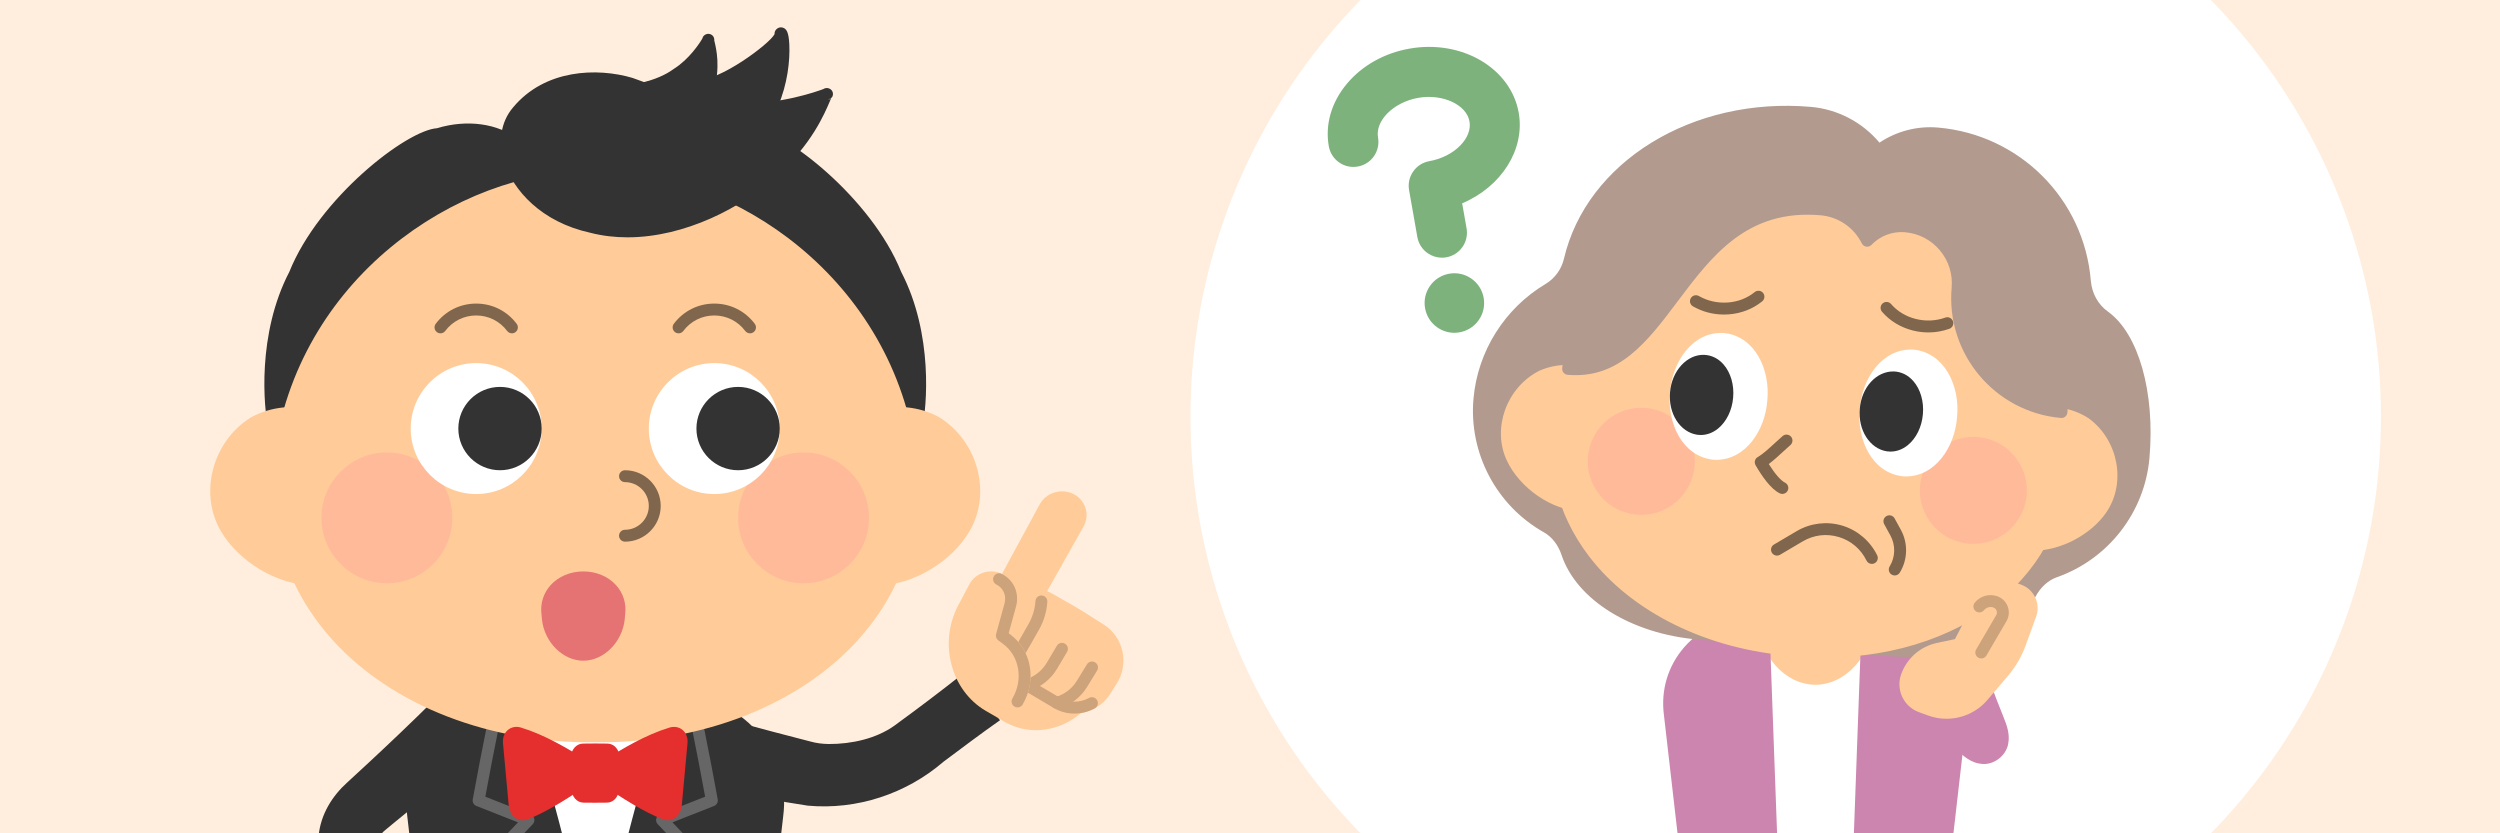 <?xml version="1.0" encoding="UTF-8"?><svg id="Outline" xmlns="http://www.w3.org/2000/svg" width="420" height="140" viewBox="0 0 420 140"><defs><style>.cls-1{fill:#7db27d;}.cls-2{fill:#cc85af;}.cls-3{fill:#b29a8e;}.cls-4{fill:#fb9;}.cls-5{fill:#e57373;}.cls-6{fill:#fff;}.cls-7{fill:#666;}.cls-8{fill:#cca37a;}.cls-9{fill:#e52e2e;}.cls-10{fill:#fed;}.cls-11{fill:#333;}.cls-12{fill:#fc9;}.cls-13{fill:#7f664c;}</style></defs><rect class="cls-10" width="420" height="140"/><circle class="cls-6" cx="300" cy="70" r="100"/><path class="cls-2" d="M326.348,109.001c2.63,3.915,5.854,8.515,8.548,11.865-.203-.117-.437-.213-.697-.284-2.229-.682-4.773,1.294-4.579,3.577.008.106.023.143.019.122-.035-.229-.182-.604-.292-.904-.793-1.975-1.58-3.954-2.462-5.894l7.428-2.971c.699,2.013,1.494,3.988,2.282,5.965.541,1.344,1.083,2.804.799,4.382-.293,2.029-2.377,3.711-4.492,3.472-1.684-.112-3.151-1.342-4.184-2.414-3.372-3.646-6.41-7.389-9.867-10.921 0-0,7.496-5.997,7.496-5.997h0Z"/><path class="cls-6" d="M312.372,142.223c-4.912.22-9.832.22-14.744,0-.466-12.731-.932-25.462-1.398-38.192,5.847.005,11.693.005,17.539,0-.466,12.731-.932,25.462-1.398,38.192Z"/><path class="cls-6" d="M305,143.387c-2.479,0-4.956-.055-7.417-.165-.521-.023-.936-.442-.954-.963l-1.397-38.192c-.01-.271.091-.535.279-.73s.448-.306.72-.306h.001c5.846.006,11.691.006,17.537,0h.001c.271,0,.531.11.72.306s.289.459.279.73l-1.397,38.192c-.019.521-.434.939-.954.963-2.461.11-4.938.165-7.417.165ZM312.372,142.223h.01-.01ZM298.594,141.263c4.256.166,8.557.166,12.812,0l1.326-36.231c-5.154.004-10.311.004-15.465,0l1.326,36.231Z"/><path class="cls-12" d="M313.77,104.03c-.242,5.493-4.165,10.004-8.77,10.009-4.603-.005-8.531-4.516-8.77-10.009"/><path class="cls-12" d="M305.001,115.039c-5.125-.006-9.507-4.925-9.77-10.965-.024-.552.403-1.019.955-1.043.595-.021,1.02.404,1.043.955.218,4.987,3.703,9.049,7.771,9.053,4.064-.004,7.551-4.065,7.77-9.053.023-.552.492-.975,1.043-.955.552.024.979.491.955,1.043-.266,6.041-4.647,10.959-9.768,10.965Z"/><path class="cls-2" d="M297.75,145.544c-4.831-.239-9.652-.717-14.446-1.434-.922-8.021-1.845-16.043-2.767-24.064-1.149-8.77,5.879-15.956,15.694-16.015q0,0,0,0c.506,13.838,1.013,27.676,1.519,41.513Z"/><path class="cls-2" d="M297.75,146.544c-.017,0-.033,0-.05-.001-4.847-.24-9.74-.727-14.544-1.444-.447-.067-.794-.426-.846-.875l-2.767-24.064c-.553-4.212.663-8.284,3.424-11.449,3.12-3.578,7.952-5.648,13.257-5.68h.006c.538,0,.979.426.999.964l1.52,41.514c.011.279-.097.551-.297.748-.188.185-.439.288-.702.288ZM284.209,143.231c4.136.596,8.332,1.018,12.502,1.256l-1.443-39.426c-4.344.254-8.237,2.033-10.793,4.963-2.378,2.727-3.425,6.239-2.946,9.891l2.681,23.316Z"/><path class="cls-2" d="M326.696,144.109c-4.794.717-9.616,1.195-14.446,1.434.506-13.838,1.013-27.676,1.519-41.513q-0,0,0,0c9.815.059,16.843,7.245,15.694,16.015-.922,8.021-1.845,16.043-2.767,24.064Z"/><path class="cls-2" d="M312.25,146.544c-.263,0-.515-.104-.702-.288-.2-.197-.308-.469-.297-.748l1.52-41.514c.02-.538.461-.964.999-.964h.006c5.305.031,10.137,2.102,13.257,5.68,2.761,3.165,3.977,7.236,3.422,11.465l-2.765,24.049c-.052.449-.398.808-.846.875-4.804.718-9.697,1.204-14.544,1.444-.017.001-.033.001-.05.001ZM314.732,105.062l-1.443,39.426c4.17-.238,8.366-.66,12.502-1.256l2.679-23.301c.48-3.667-.566-7.18-2.944-9.906-2.555-2.93-6.448-4.709-10.793-4.963ZM326.696,144.109h.01-.01Z"/><path class="cls-3" d="M360.114,76.851c.949-10.852-1.864-20.331-6.561-23.685-1.929-1.378-3.094-3.557-3.289-5.92-1.074-12.958-11.347-23.645-24.738-24.817-3.716-.325-7.216.805-9.967,2.9-2.633-3.523-6.685-5.963-11.412-6.376-19.576-1.713-36.781,9.131-40.428,24.738-.475,2.033-1.757,3.804-3.55,4.873-6.396,3.815-10.931,10.54-11.629,18.525-.791,9.045,3.911,17.299,11.341,21.479,1.666.937,2.806,2.548,3.411,4.361,2.302,6.895,11.065,12.556,21.959,13.509l18.33,1.604,8.767.767c2.184.191,4.782.418,4.782.418,10.893.953,20.506-3.1,23.971-9.491.911-1.68,2.313-3.069,4.116-3.702,8.043-2.826,14.107-10.139,14.898-19.184Z"/><path class="cls-3" d="M320.331,110.369c-1.082,0-2.18-.047-3.289-.145l-31.878-2.789c-11.143-.975-20.313-6.677-22.82-14.189-.569-1.702-1.618-3.054-2.953-3.806-7.995-4.497-12.646-13.305-11.847-22.438.698-7.976,5.227-15.189,12.113-19.297,1.549-.924,2.675-2.47,3.089-4.242,3.802-16.277,21.625-27.241,41.488-25.507,4.479.393,8.624,2.566,11.518,6.008,2.909-1.941,6.381-2.836,9.86-2.531,13.726,1.201,24.512,12.022,25.647,25.73.177,2.119,1.225,4.01,2.875,5.188,5.138,3.67,7.941,13.55,6.976,24.587-.799,9.133-6.907,16.999-15.563,20.04-1.445.509-2.713,1.657-3.568,3.235-3.397,6.27-11.862,10.155-21.647,10.155ZM300.104,19.776c-17.229,0-32.085,9.906-35.411,24.143-.536,2.298-1.999,4.304-4.011,5.504-6.337,3.78-10.504,10.417-11.146,17.754-.73,8.353,3.522,16.407,10.835,20.521,1.769.995,3.144,2.74,3.869,4.915,2.224,6.662,10.899,11.938,21.098,12.83l31.878,2.789c10.199.892,19.658-2.798,23.005-8.972,1.092-2.016,2.748-3.496,4.663-4.169,7.917-2.782,13.504-9.976,14.234-18.327h0c.892-10.194-1.636-19.564-6.146-22.785-2.13-1.52-3.48-3.943-3.705-6.649-1.057-12.735-11.078-22.788-23.829-23.904-3.313-.289-6.607.669-9.273,2.7-.213.16-.482.233-.745.194-.264-.037-.503-.178-.662-.392-2.562-3.429-6.462-5.608-10.697-5.979-1.329-.116-2.65-.173-3.956-.173Z"/><path class="cls-12" d="M346.566,75.666c.361,22.814-21.465,35.932-45.495,33.522-24.085-1.8-43.299-18.508-38.983-40.913,4.858-22.279,26.727-35.891,45.537-34.001,18.856,1.405,38.024,18.608,38.941,41.391Z"/><path class="cls-12" d="M306.599,110.466c-1.859,0-3.739-.093-5.627-.282-14.085-1.053-26.799-7.293-33.986-16.689-5.63-7.361-7.662-16.147-5.879-25.408,5.206-23.878,28.249-36.65,46.618-34.807,18.382,1.37,38.858,17.951,39.841,42.347.001.008.001.016.001.024.149,9.43-3.378,17.729-10.201,24.001-7.542,6.933-18.754,10.814-30.767,10.814ZM304.156,35.104c-16.873,0-36.439,12.053-41.091,33.384-1.668,8.661.235,16.896,5.509,23.791,6.846,8.95,19.022,14.898,32.571,15.912,13.552,1.356,26.57-2.386,34.866-10.013,6.389-5.872,9.692-13.646,9.555-22.485-.945-23.288-20.467-39.114-38.016-40.422-1.114-.111-2.249-.167-3.395-.167Z"/><path class="cls-12" d="M272.92,68.186c2.295,4.919,1.39,13.448-3.975,16.084-5.468,2.416-12.582-2.374-14.876-7.293-2.344-4.944-.109-11.243,5.03-13.821,5.278-2.28,11.54.057,13.821,5.03Z"/><path class="cls-12" d="M265.869,85.884c-5.096.001-10.593-3.953-12.706-8.484-2.57-5.422-.058-12.356,5.488-15.137,5.746-2.486,12.673.047,15.177,5.505,2.614,5.609,1.217,14.619-4.441,17.399-1.115.493-2.306.717-3.518.717ZM263.333,63.287c-1.292,0-2.599.252-3.837.787-4.547,2.281-6.642,8.005-4.523,12.474,1.993,4.277,8.567,9.016,13.568,6.807,4.87-2.394,5.466-10.474,3.473-14.745l-.003-.006c-1.521-3.317-5.04-5.316-8.678-5.316Z"/><path class="cls-12" d="M352.953,85.628c-3.113,4.447-10.951,7.928-15.916,4.599-4.826-3.528-4.235-12.083-1.122-16.53,3.111-4.5,9.682-5.716,14.484-2.554,4.613,3.43,5.719,10.022,2.554,14.484Z"/><path class="cls-12" d="M341.634,92.518c-1.859,0-3.643-.446-5.154-1.459-5.123-3.745-4.934-12.865-1.384-17.935,3.412-4.935,10.676-6.226,15.854-2.815,5.022,3.733,6.293,10.997,2.821,15.896-2.525,3.604-7.558,6.313-12.137,6.313ZM344.483,70.379c-3.022,0-5.999,1.361-7.746,3.887-2.707,3.866-3.523,11.929.889,15.154,4.507,3.022,11.805-.504,14.508-4.365.001-.002.003-.004.004-.005,2.86-4.034,1.791-10.035-2.335-13.104-1.61-1.06-3.474-1.567-5.319-1.567Z"/><path class="cls-3" d="M315.783,32.82l-15.939-1.394c-18.486-1.617-34.783,12.058-36.401,30.544,17.533,1.534,18.589-28.89,42.497-26.798,3.447.302,6.299,2.395,7.743,5.278,1.619-1.683,3.955-2.648,6.463-2.429,5.282.462,9.189,5.118,8.727,10.4-.924,10.564,6.89,19.876,17.454,20.8,1.617-18.486-12.058-34.783-30.544-36.401Z"/><path class="cls-3" d="M346.328,70.221c-.029,0-.059-.001-.088-.004-11.096-.971-19.334-10.787-18.363-21.884.2-2.288-.503-4.518-1.979-6.277s-3.55-2.839-5.838-3.039c-2.119-.182-4.178.59-5.655,2.126-.225.233-.553.343-.871.295-.321-.049-.599-.25-.744-.541-1.352-2.699-3.944-4.468-6.936-4.729-12.33-1.072-18.264,6.817-24.005,14.453-5.066,6.736-9.84,13.095-18.492,12.346-.265-.023-.509-.15-.679-.354-.171-.203-.254-.466-.23-.729.806-9.207,5.147-17.549,12.228-23.49,7.078-5.94,16.05-8.77,25.256-7.963l15.939,1.395c9.207.806,17.549,5.147,23.49,12.228,5.94,7.08,8.769,16.049,7.963,25.256-.046.521-.482.913-.995.913ZM319.439,36.989c.264,0,.528.012.794.035,2.821.246,5.377,1.577,7.196,3.746,1.82,2.168,2.687,4.916,2.439,7.736-.845,9.658,6.054,18.241,15.535,19.602.983-17.483-12.143-32.755-29.708-34.292l-15.939-1.395c-8.669-.761-17.126,1.906-23.797,7.503-6.404,5.375-10.432,12.835-11.414,21.1.055.001.109.001.163.001,6.813,0,10.876-5.403,15.541-11.607,5.788-7.696,12.35-16.419,25.777-15.243,3.258.285,6.131,2.017,7.904,4.708,1.575-1.228,3.504-1.894,5.508-1.894Z"/><circle class="cls-4" cx="275.737" cy="77.5" r="8"/><path class="cls-4" d="M275.742,86.501c-.262,0-.524-.012-.79-.035-2.396-.21-4.565-1.34-6.11-3.181-1.545-1.842-2.28-4.175-2.07-6.569.433-4.943,4.804-8.62,9.749-8.182,4.943.432,8.614,4.806,8.182,9.75-.409,4.678-4.348,8.217-8.96,8.217ZM275.725,70.499c-1.642,0-3.215.571-4.487,1.639-1.433,1.202-2.311,2.89-2.474,4.752-.163,1.863.409,3.678,1.61,5.109,1.202,1.433,2.89,2.312,4.752,2.475,1.867.168,3.679-.41,5.11-1.611,1.433-1.202,2.311-2.89,2.474-4.752.163-1.863-.409-3.678-1.611-5.11s-2.89-2.311-4.752-2.474c-.208-.019-.416-.027-.622-.027Z"/><circle class="cls-4" cx="331.524" cy="82.381" r="8"/><path class="cls-4" d="M331.529,91.382c-.262,0-.524-.012-.79-.035-4.943-.434-8.614-4.807-8.182-9.75.434-4.943,4.815-8.617,9.75-8.182,4.943.432,8.614,4.806,8.182,9.75-.409,4.678-4.348,8.217-8.96,8.217ZM331.519,75.381c-3.586,0-6.649,2.751-6.969,6.39-.336,3.845,2.519,7.247,6.363,7.584,1.869.165,3.679-.41,5.11-1.611,1.433-1.202,2.311-2.89,2.474-4.752.163-1.863-.409-3.678-1.611-5.11s-2.89-2.311-4.752-2.474c-.206-.018-.411-.026-.615-.026Z"/><path class="cls-6" d="M295.909,67.219c-.342,4.762-3.528,9.325-8.016,9.016-4.473-.475-6.82-5.522-6.329-10.271.341-4.761,3.528-9.325,8.016-9.016,4.473.475,6.821,5.522,6.329,10.271Z"/><path class="cls-6" d="M288.34,77.25c-.17,0-.342-.006-.515-.018-5.234-.555-7.789-6.217-7.256-11.371.368-5.139,3.887-10.271,9.079-9.911,5.23.555,7.784,6.205,7.257,11.356-.364,4.991-3.645,9.943-8.565,9.943ZM289.129,57.931c-3.695,0-6.282,4.127-6.567,8.104-.426,4.121,1.534,8.791,5.438,9.205,3.879.264,6.618-3.992,6.913-8.093,0-.011.001-.021.002-.032.424-4.089-1.535-8.759-5.439-9.173-.116-.008-.231-.012-.346-.012Z"/><path class="cls-11" d="M290.171,66.717c-.259,3.172-2.421,5.668-4.898,5.332-2.475-.372-3.975-3.189-3.709-6.085.239-2.898,2.203-5.412,4.709-5.348,2.496.098,4.192,2.932,3.898,6.101Z"/><path class="cls-11" d="M285.729,73.08c-.195,0-.393-.014-.591-.04-2.898-.438-4.899-3.585-4.569-7.168.296-3.579,2.854-6.358,5.73-6.257,1.255.05,2.377.609,3.261,1.618,1.202,1.373,1.803,3.455,1.607,5.57-.174,2.117-1.126,4.062-2.547,5.206-.878.706-1.868,1.07-2.892,1.07ZM286.173,61.613c-1.79,0-3.408,1.972-3.611,4.433-.23,2.497,1.054,4.742,2.86,5.014.838.119,1.521-.268,1.944-.608,1.003-.807,1.679-2.233,1.808-3.815.001-.004.001-.008.001-.012.147-1.581-.271-3.104-1.119-4.073-.358-.408-.965-.902-1.821-.937-.021,0-.041-.001-.062-.001Z"/><path class="cls-6" d="M327.788,70.008c-.342,4.762-3.527,9.325-8.016,9.016-4.472-.475-6.82-5.522-6.329-10.271.34-4.762,3.529-9.325,8.016-9.016,4.473.475,6.821,5.522,6.329,10.271Z"/><path class="cls-6" d="M320.217,80.039c-.17,0-.341-.006-.514-.018-5.234-.555-7.789-6.217-7.256-11.371.367-5.138,3.863-10.246,9.08-9.911,5.229.555,7.783,6.205,7.257,11.355-.365,4.992-3.646,9.944-8.567,9.944ZM321.008,60.72c-3.697,0-6.284,4.126-6.568,8.104-.426,4.121,1.534,8.791,5.438,9.205,3.925.284,6.618-3.993,6.914-8.094,0-.01.001-.021.002-.03.424-4.09-1.536-8.76-5.439-9.174-.116-.008-.231-.012-.346-.012Z"/><path class="cls-11" d="M322.049,69.506c-.259,3.172-2.422,5.668-4.898,5.332-2.476-.372-3.975-3.189-3.709-6.085.238-2.898,2.206-5.411,4.709-5.348,2.498.099,4.194,2.932,3.898,6.101Z"/><path class="cls-11" d="M317.608,75.868c-.196,0-.394-.014-.592-.04-2.898-.436-4.9-3.583-4.57-7.167.293-3.576,2.772-6.331,5.73-6.257,1.256.05,2.38.609,3.264,1.619,1.201,1.372,1.802,3.454,1.605,5.569-.175,2.118-1.127,4.063-2.55,5.207-.877.704-1.865,1.068-2.888,1.068ZM318.051,64.402c-1.79,0-3.409,1.972-3.611,4.433-.23,2.497,1.054,4.741,2.86,5.013.85.119,1.521-.267,1.944-.607,1.003-.806,1.68-2.232,1.809-3.816.001-.003.001-.007.001-.011.148-1.581-.27-3.104-1.118-4.072-.357-.409-.965-.903-1.823-.938-.021,0-.041-.001-.062-.001Z"/><path class="cls-12" d="M299.436,81.982c-1.179-.572-2.564-2.466-3.636-4.333,1.368-.784,2.921-2.421,4.333-3.636"/><path class="cls-13" d="M299.436,82.982c-.146,0-.295-.032-.436-.101-1.543-.748-3.063-2.987-4.067-4.734-.132-.229-.167-.503-.098-.76.069-.256.237-.474.468-.605.858-.492,1.87-1.426,2.849-2.328.45-.415.896-.827,1.33-1.199.421-.36,1.051-.312,1.41.105.36.419.312,1.051-.105,1.41-.417.358-.846.755-1.279,1.154-.776.716-1.573,1.451-2.358,2.03,1.015,1.62,2.026,2.789,2.725,3.128.497.241.704.839.463,1.336-.173.356-.529.563-.9.563Z"/><path class="cls-13" d="M289.629,52.843c-1.839,0-3.626-.47-5.21-1.376-.479-.274-.646-.886-.371-1.365.274-.478.884-.646,1.365-.371,1.46.836,3.133,1.205,4.852,1.09,1.705-.123,3.271-.729,4.525-1.751.43-.35,1.061-.283,1.407.144.349.429.284,1.059-.144,1.407-1.576,1.283-3.528,2.043-5.646,2.194-.26.02-.52.028-.778.028Z"/><path class="cls-13" d="M323.969,55.849c-.869,0-1.744-.108-2.607-.325-2.059-.518-3.85-1.604-5.179-3.144-.361-.418-.314-1.049.104-1.41.416-.359,1.048-.316,1.41.104,1.059,1.226,2.495,2.094,4.153,2.511,1.662.416,3.381.339,4.967-.231.517-.188,1.091.083,1.279.604.187.52-.083,1.092-.604,1.279-1.135.408-2.324.613-3.523.613Z"/><path class="cls-13" d="M314.47,94.737c-.371,0-.727-.207-.9-.562-.94-1.932-2.592-3.337-4.649-3.957-2.061-.618-4.211-.36-6.063.733l-3.819,2.253c-.476.279-1.089.122-1.369-.354s-.122-1.089.354-1.369l3.819-2.253c2.304-1.358,5.094-1.695,7.655-.926,2.561.771,4.701,2.592,5.872,4.997.241.496.035,1.095-.462,1.337-.141.068-.29.101-.437.101Z"/><path class="cls-13" d="M318.313,96.68c-.179,0-.359-.048-.522-.148-.471-.289-.618-.904-.328-1.375.967-1.575,1.017-3.561.13-5.184l-1.052-1.921c-.266-.485-.088-1.093.396-1.357.484-.268,1.092-.087,1.357.396l1.052,1.922c1.231,2.251,1.162,5.006-.181,7.19-.188.308-.517.477-.853.477Z"/><path class="cls-1" d="M242.806,42.242c-1.74.307-3.4-.855-3.707-2.596l-1.389-7.878c-.307-1.74.855-3.4,2.596-3.707,4.698-.828,8.157-4.414,7.555-7.831-.602-3.417-5.08-5.603-9.778-4.775-4.698.828-8.157,4.414-7.555,7.831.307,1.74-.855,3.4-2.596,3.707s-3.4-.855-3.707-2.596c-1.226-6.951,4.492-13.79,12.746-15.245,8.254-1.455,15.966,3.015,17.192,9.966,1.065,6.04-3.114,11.997-9.645,14.408l.883,5.008c.307,1.74-.855,3.4-2.596,3.707Z"/><path class="cls-1" d="M242.241,43.292c-.854,0-1.686-.261-2.4-.761-.919-.644-1.532-1.606-1.727-2.711l-1.389-7.879c-.195-1.104.052-2.22.695-3.139s1.606-1.532,2.711-1.727c2.035-.359,3.938-1.327,5.219-2.654,1.218-1.263,1.76-2.689,1.525-4.019-.5-2.833-4.53-4.683-8.619-3.964-2.036.359-3.938,1.327-5.22,2.654-1.218,1.263-1.76,2.689-1.525,4.019.195,1.104-.051,2.22-.694,3.139s-1.607,1.532-2.712,1.727c-2.292.41-4.462-1.126-4.865-3.406-.646-3.657.433-7.386,3.036-10.498,2.562-3.063,6.298-5.161,10.521-5.905,8.802-1.558,17.029,3.283,18.35,10.776,1.083,6.141-2.885,12.42-9.503,15.213l.741,4.204c.195,1.104-.052,2.22-.695,3.139s-1.606,1.532-2.711,1.727c-.246.044-.493.065-.738.065ZM240.055,14.282c4.389,0,8.19,2.369,8.79,5.773.344,1.947-.405,4.045-2.055,5.755-1.591,1.648-3.832,2.798-6.311,3.234-.579.103-1.083.424-1.421.905-.337.481-.466,1.065-.364,1.644l1.389,7.879c.103.579.424,1.083.905,1.42.48.336,1.063.467,1.644.365.579-.103,1.083-.424,1.421-.905.337-.481.466-1.065.364-1.644l-.883-5.008c-.084-.477.185-.944.638-1.112,6.176-2.279,9.963-7.872,9.007-13.297-1.13-6.406-8.32-10.507-16.033-9.155-3.761.663-7.075,2.517-9.335,5.219-2.218,2.653-3.142,5.803-2.602,8.868.211,1.193,1.355,1.996,2.549,1.785.579-.103,1.084-.424,1.421-.905s.466-1.064.364-1.644c-.344-1.947.405-4.045,2.055-5.755,1.592-1.649,3.833-2.798,6.312-3.234.723-.128,1.442-.188,2.146-.188Z"/><circle class="cls-1" cx="244.334" cy="50.908" r="4"/><path class="cls-1" d="M244.323,55.91c-1.017,0-2.007-.311-2.857-.906-1.094-.766-1.824-1.912-2.056-3.228-.232-1.315.062-2.642.828-3.736.766-1.094,1.912-1.824,3.228-2.056,2.72-.483,5.313,1.342,5.792,4.056.232,1.315-.062,2.643-.828,3.736-.766,1.094-1.912,1.824-3.228,2.056-.293.052-.587.078-.879.078ZM244.334,47.908c-.172,0-.346.015-.521.046-.788.139-1.477.577-1.937,1.233-.459.656-.636,1.452-.497,2.241.14.789.578,1.478,1.234,1.938.656.459,1.453.635,2.241.497,1.63-.288,2.722-1.847,2.435-3.476-.257-1.454-1.526-2.479-2.955-2.479Z"/><path class="cls-12" d="M320.346,113.581v-0c.851-2.338,2.847-4.073,5.281-4.591l3.47-.738,3.986-7.625c.929-1.777,3.029-2.592,4.913-1.906l1.22.444c1.661.604,2.517,2.441,1.913,4.101l-1.744,4.791c-.656,1.803-1.631,3.473-2.879,4.931l-3.397,3.97c-2.168,2.534-5.681,3.457-8.814,2.316l-1.556-.566c-2.076-.756-3.146-3.051-2.391-5.127Z"/><path class="cls-12" d="M327.007,120.752c-1.026,0-2.061-.176-3.056-.538l-1.556-.566c-1.255-.456-2.258-1.374-2.822-2.585-.564-1.21-.623-2.568-.166-3.823.975-2.68,3.222-4.634,6.012-5.228l3.01-.639,3.767-7.209c1.157-2.211,3.797-3.235,6.142-2.382l1.22.443c1.055.384,1.896,1.155,2.37,2.172s.523,2.157.14,3.211l-1.743,4.791c-.699,1.922-1.729,3.685-3.059,5.239l-3.397,3.971c-1.736,2.029-4.273,3.142-6.86,3.143ZM336.634,99.481c-1.091,0-2.137.598-2.666,1.608l-3.984,7.626c-.139.265-.388.453-.679.516l-3.47.737c-2.11.448-3.811,1.927-4.549,3.954h0c-.274.754-.238,1.568.101,2.295.338.726.939,1.276,1.692,1.551l1.556.566c2.728.99,5.827.177,7.713-2.026l3.397-3.971c1.174-1.371,2.082-2.927,2.699-4.622l1.743-4.791c.201-.553.175-1.149-.073-1.683-.248-.532-.689-.937-1.241-1.138l-1.22-.443c-.334-.121-.679-.18-1.02-.18ZM320.347,113.581h.01-.01Z"/><path class="cls-8" d="M332.854,110.621c-.171,0-.345-.044-.504-.137-.477-.278-.637-.891-.358-1.368l3.367-5.763c.184-.314.122-.607.069-.755s-.193-.412-.535-.537c-.567-.204-1.2-.026-1.576.446-.343.432-.971.506-1.405.161-.433-.344-.505-.973-.161-1.405.912-1.148,2.451-1.582,3.826-1.081.81.294,1.44.928,1.732,1.737s.211,1.7-.224,2.443l-3.367,5.763c-.186.317-.521.495-.864.495Z"/><path class="cls-11" d="M73.063,117.472c-3.833,3.8-7.736,7.517-11.694,11.181-.664.612-2.33,2.152-2.97,2.742-2.6,2.327-4.538,5.438-4.874,9.053-.603,4.483,2.438,9.133,6.042,11.134,2.175,1.438,4.548,3.07,6.659,4.578,0,0,5.547-8.32,5.547-8.32-2.407-1.484-4.986-3.186-7.348-4.759-1.643-.924-1.133-2.288.036-3.413.387-.333,1.289-1.078,1.694-1.406,4.851-3.987,9.782-7.935,14.781-11.735,0,0-7.874-9.055-7.874-9.055h0Z"/><path class="cls-11" d="M120.725,132.863c5.009.724,9.987,1.746,14.988,2.488,8.239.747,16.522-1.979,22.779-7.371,3.148-2.356,6.289-4.719,9.508-6.98l-6-8c-3.818,3.034-7.798,6.036-11.745,8.912-3.071,2.199-7.244,3.097-10.995,3.082-1.141-.011-2.114-.144-3.151-.431-4.283-1.103-8.576-2.218-12.834-3.426l-2.549,11.726h0Z"/><path class="cls-11" d="M72.879,167.137c17.978,2.689,36.263,2.689,54.241,0,1.153-10.027,2.306-20.054,3.458-30.08,1.436-10.962-7.348-19.945-19.617-20.018-7.308.006-14.616.006-21.924,0-12.268.073-21.055,9.056-19.617,20.018,1.153,10.027,2.306,20.054,3.458,30.08Z"/><path class="cls-11" d="M100,170.156c-9.111,0-18.222-.677-27.27-2.03-.446-.067-.793-.426-.845-.875l-3.458-30.08c-.682-5.197.815-10.217,4.219-14.118,3.854-4.419,9.826-6.976,16.386-7.015,7.314.006,14.622.006,21.929,0,6.566.039,12.538,2.596,16.392,7.014,3.403,3.901,4.901,8.922,4.218,14.135l-3.456,30.064c-.052.449-.398.808-.845.875-9.048,1.354-18.158,2.03-27.27,2.03ZM73.784,166.26c17.4,2.527,35.031,2.527,52.432,0l3.37-29.317c.609-4.652-.72-9.113-3.74-12.576-3.478-3.986-8.904-6.292-14.89-6.328-7.303.006-14.61.006-21.919,0-5.979.036-11.406,2.343-14.884,6.329-3.021,3.463-4.349,7.924-3.741,12.56l3.372,29.333Z"/><path class="cls-6" d="M100,158.731c3.148-13.896,6.802-27.853,10.962-41.693-7.308.006-14.616.006-21.924,0,4.16,13.841,7.814,27.797,10.962,41.693Z"/><path class="cls-6" d="M100,159.731c-.467,0-.872-.323-.976-.779-3.184-14.053-6.866-28.059-10.944-41.626-.091-.303-.033-.632.156-.885.188-.254.485-.403.802-.403h.001c7.307.006,14.615.006,21.922,0h.001c.316,0,.613.149.802.403.189.253.247.582.156.885-4.078,13.567-7.761,27.573-10.944,41.626-.104.456-.509.779-.976.779ZM90.382,118.039c3.53,11.842,6.759,24.006,9.618,36.234,2.859-12.229,6.088-24.393,9.618-36.234-6.412.004-12.824.004-19.236,0Z"/><path class="cls-7" d="M103.701,164.91c-.161,0-.324-.039-.476-.121-.485-.264-.666-.87-.402-1.355,3.837-7.071,7.85-13.965,11.936-20.503-1.395-1.473-2.812-2.961-4.257-4.462-.231-.24-.327-.58-.257-.906.071-.325.3-.595.609-.717,2.512-.993,5.049-1.995,7.609-3.001-.695-3.801-1.438-7.651-2.21-11.461-.109-.541.24-1.068.782-1.179.54-.109,1.069.241,1.179.782.829,4.092,1.625,8.233,2.365,12.309.085.47-.174.936-.619,1.109-2.349.922-4.678,1.841-6.985,2.752,1.275,1.332,2.531,2.653,3.768,3.962.313.331.362.832.12,1.218-4.204,6.697-8.337,13.779-12.282,21.05-.181.334-.525.523-.88.523Z"/><path class="cls-7" d="M96.299,164.91c-.355,0-.699-.189-.88-.523-3.945-7.271-8.078-14.353-12.282-21.05-.242-.386-.193-.887.12-1.218,1.236-1.309,2.492-2.63,3.768-3.962-2.308-.911-4.637-1.83-6.985-2.752-.445-.174-.704-.64-.619-1.109.74-4.075,1.536-8.217,2.365-12.309.11-.542.638-.895,1.179-.782.542.11.892.638.782,1.179-.772,3.81-1.515,7.66-2.21,11.461,2.561,1.006,5.098,2.008,7.609,3.001.31.122.538.392.609.717.07.326-.025.666-.257.906-1.444,1.501-2.862,2.989-4.257,4.462,4.086,6.538,8.099,13.432,11.936,20.503.264.485.083,1.092-.402,1.355-.151.082-.314.121-.476.121Z"/><path class="cls-12" d="M169.929,101.823h0c1.454.775,3.303.217,4.145-1.27,2.36-4.189,4.721-8.378,7.081-12.568.84-1.486.273-3.353-1.297-4.114t0,0c-1.569-.761-3.514-.13-4.316,1.351-2.267,4.177-4.535,8.354-6.802,12.532-.802,1.482-.263,3.293,1.19,4.069Z"/><path class="cls-12" d="M171.315,103.166c-.633,0-1.27-.148-1.857-.461v-.001c-.935-.498-1.617-1.331-1.922-2.345-.31-1.029-.195-2.124.324-3.082l6.802-12.532c1.063-1.966,3.588-2.764,5.631-1.773,1.007.487,1.742,1.335,2.07,2.386.327,1.047.207,2.155-.338,3.12l-7.081,12.566c-.764,1.351-2.186,2.122-3.629,2.122ZM170.399,100.939c.977.521,2.235.126,2.804-.879l7.08-12.566c.271-.479.332-1.026.171-1.541-.161-.518-.528-.938-1.033-1.182-1.075-.521-2.446-.096-3,.927l-6.803,12.533c-.263.484-.322,1.036-.167,1.552.15.5.487.91.948,1.156h0Z"/><path class="cls-12" d="M169.415,120.465h0c4.544,2.598,10.625.884,13.576-3.821.356-.574.711-1.147,1.067-1.72,2.359-3.768,1.305-8.902-2.502-11.241-1.719-1.049-3.458-2.067-5.214-3.053-3.901-2.178-8.884-.554-11.003,3.39,0,0-0.0 0,0,0-3.164,5.912-1.342,13.284,4.077,16.445Z"/><path class="cls-12" d="M174.032,122.672c-1.766,0-3.525-.431-5.113-1.339-.003-.002-.005-.003-.008-.005-5.871-3.424-7.869-11.4-4.455-17.78,1.173-2.182,3.21-3.83,5.591-4.525,2.313-.676,4.723-.416,6.782.734,1.765.991,3.529,2.024,5.247,3.072,2.02,1.24,3.434,3.221,3.986,5.577.563,2.404.142,4.974-1.157,7.048l-1.064,1.717c-2.204,3.516-6.021,5.501-9.809,5.501ZM169.915,119.599c4.076,2.329,9.563.767,12.229-3.486l1.064-1.716c1.021-1.629,1.35-3.646.907-5.534-.43-1.833-1.524-3.37-3.083-4.328-1.695-1.033-3.438-2.055-5.181-3.032-1.584-.885-3.449-1.085-5.243-.56-1.87.546-3.47,1.84-4.39,3.551-2.911,5.439-1.253,12.215,3.696,15.105Z"/><path class="cls-12" d="M172.54,115.119c1.674.976,3.342,1.962,5.004,2.959,2.751,1.635,6.398.717,8.168-2.087.356-.567.712-1.135,1.068-1.702,1.769-2.801.996-6.647-1.812-8.467-1.693-1.09-3.406-2.149-5.138-3.177-2.879-1.709-6.622-.577-8.285,2.397-.337.599-.674,1.197-1.011,1.795-1.666,2.976-.758,6.668,2.007,8.283Z"/><path class="cls-12" d="M180.486,119.879c-1.188,0-2.381-.304-3.454-.941-1.661-.997-3.325-1.981-4.996-2.954v-.001c-3.229-1.885-4.294-6.207-2.376-9.635l1.014-1.798c.951-1.7,2.566-2.965,4.431-3.466,1.8-.484,3.659-.234,5.236.7,1.725,1.023,3.464,2.099,5.168,3.196,3.262,2.114,4.209,6.529,2.116,9.843l-1.067,1.7c-1.36,2.155-3.708,3.355-6.071,3.355ZM173.044,114.256c1.678.978,3.349,1.966,5.014,2.965,2.28,1.355,5.339.566,6.808-1.764l1.067-1.7c1.487-2.354.796-5.603-1.509-7.097-1.682-1.082-3.399-2.145-5.104-3.155-1.109-.66-2.423-.831-3.695-.49-1.347.362-2.516,1.278-3.206,2.515l-1.014,1.798c-1.389,2.48-.653,5.59,1.64,6.929h0Z"/><path class="cls-8" d="M170.716,111.491c-.168,0-.338-.042-.495-.132-.479-.273-.646-.884-.372-1.364l2.946-5.166c.678-1.187,1.078-2.519,1.16-3.854.033-.551.503-.955,1.06-.937.551.033.971.508.937,1.06-.101,1.638-.591,3.271-1.419,4.722l-2.947,5.167c-.185.323-.521.504-.869.504Z"/><path class="cls-8" d="M177.542,119.078c-.438,0-.84-.29-.963-.732-.147-.532.164-1.083.696-1.231,1.521-.422,2.814-1.399,3.645-2.752l1.688-2.753c.288-.471.903-.618,1.375-.33.471.288.619.904.33,1.375l-1.688,2.754c-1.096,1.785-2.806,3.075-4.814,3.634-.089.024-.18.036-.269.036Z"/><path class="cls-8" d="M172.54,116.119c-.432,0-.829-.28-.959-.715-.157-.529.145-1.086.674-1.244,1.518-.45,2.807-1.464,3.629-2.854l1.664-2.812c.281-.477.896-.632,1.369-.352.476.281.633.895.352,1.369l-1.664,2.812c-1.079,1.825-2.777,3.157-4.779,3.753-.096.027-.191.041-.285.041Z"/><path class="cls-8" d="M180.499,119.882c-1.216,0-2.418-.315-3.47-.945-1.658-.996-3.322-1.98-4.993-2.953-.477-.278-.638-.891-.36-1.368.28-.477.889-.637,1.368-.36,1.677.979,3.349,1.967,5.014,2.966,1.459.873,3.339.884,4.908.028.487-.267,1.093-.085,1.356.399.265.485.086,1.093-.399,1.356-1.073.585-2.255.877-3.424.877Z"/><path class="cls-12" d="M166.115,118.56c1.1.634,2.2,1.27,3.3,1.905.51-.873,1.02-1.745,1.53-2.618,2.109-3.583,1.354-8.121-1.845-10.483-.263-.195-.527-.389-.791-.582.482-1.724.958-3.447,1.425-5.167.474-1.735-.304-3.525-1.892-4.309h0c-1.494-.737-3.344-.117-4.119,1.352-.627,1.184-1.254,2.368-1.88,3.553-3.052,5.85-1.144,13.178,4.273,16.35Z"/><path class="cls-12" d="M169.414,121.465c-.17,0-.342-.043-.5-.134l-3.299-1.905c-.002-.001-.003-.002-.005-.003-5.861-3.431-7.949-11.36-4.655-17.676l1.883-3.557c1.031-1.955,3.474-2.756,5.445-1.781,2.029,1.001,3.021,3.25,2.415,5.47-.407,1.499-.821,3.002-1.241,4.507l.237.175c3.599,2.657,4.507,7.728,2.112,11.795l-1.528,2.614c-.186.317-.521.495-.864.495ZM166.617,117.695l2.437,1.406,1.028-1.759c1.874-3.184,1.196-7.127-1.576-9.174l-.789-.58c-.335-.246-.483-.675-.371-1.076.481-1.722.956-3.442,1.423-5.159.351-1.285-.213-2.58-1.37-3.151-.995-.491-2.271-.066-2.792.922l-1.881,3.554c-2.805,5.378-1.061,12.116,3.892,15.018Z"/><path class="cls-8" d="M170.944,118.848c-.173,0-.347-.045-.507-.139-.476-.279-.634-.893-.354-1.369,1.872-3.181,1.194-7.124-1.578-9.171l-.789-.58c-.335-.246-.483-.675-.371-1.076.481-1.722.956-3.442,1.423-5.159.351-1.285-.213-2.58-1.37-3.151-.495-.244-.699-.844-.454-1.339.244-.495.842-.698,1.339-.454,2.029,1.001,3.021,3.25,2.415,5.47-.407,1.499-.821,3.002-1.241,4.507l.237.175c3.599,2.657,4.507,7.728,2.112,11.795-.186.316-.52.492-.862.492Z"/><path class="cls-11" d="M121.058,39.724c1.999.404,14.436,2.79,21.973,11.386,8.212,7.577,11.525,21.365,10.875,21.029-.141.822,3.06-13.65-3.422-26.051-5.1-12.768-19.883-23.464-24.073-23.555-8.377-2.609-15.766,1.722-15.446,6.665.272,4.981,5.083,8.873,10.093,10.526Z"/><path class="cls-11" d="M153.9,73.173c-.155,0-.312-.036-.458-.111-.388-.199-.597-.661-.522-1.091.007-.043.018-.086.03-.127.005-.027.012-.062.02-.104-.251-2.003-3.552-13.376-10.617-19.895-.026-.024-.051-.05-.074-.076-6.262-7.142-16.044-9.985-21.317-11.044l-.102-.021c-.039-.008-.077-.019-.115-.031-5.147-1.698-10.477-5.889-10.777-11.421-.14-2.152.909-4.229,2.955-5.839,3.412-2.687,8.638-3.4,13.661-1.874,5.097.329,19.822,11.708,24.811,24.13,5.442,10.453,4.315,22.812,3.527,26.281.001.354-.047.609-.146.751-.055.078-.121.146-.195.205-.188.175-.433.266-.68.266ZM143.747,50.411c4.54,4.208,7.981,10.888,9.779,15.863.203-5.062-.282-12.745-3.93-19.724-.016-.029-.029-.061-.042-.092-5.185-12.979-19.855-22.854-23.166-22.926-.094-.002-.187-.018-.275-.045-4.379-1.364-9.067-.775-11.955,1.497-1.512,1.19-2.292,2.663-2.195,4.148.25,4.582,4.867,8.126,9.352,9.622l.041.009c5.511,1.106,15.74,4.092,22.392,11.646Z"/><path class="cls-11" d="M73.59,22.534c-4.19.09-18.974,10.787-24.073,23.555-6.482,12.401-3.281,26.874-3.422,26.051-.65.336,2.663-13.452,10.875-21.029,7.537-8.597,19.974-10.982,21.973-11.386,5.01-1.653,9.821-5.545,10.093-10.526.32-4.943-7.068-9.274-15.446-6.665Z"/><path class="cls-11" d="M46.1,73.173c-.247,0-.491-.091-.68-.266-.074-.059-.141-.127-.195-.205-.099-.142-.146-.397-.146-.751-.788-3.469-1.915-15.828,3.527-26.281,4.988-12.422,19.714-23.801,24.811-24.13,5.022-1.527,10.247-.813,13.661,1.874,2.046,1.609,3.095,3.687,2.955,5.849-.301,5.522-5.63,9.713-10.777,11.411-.038.013-.076.023-.115.031l-.102.021c-5.274,1.059-15.057,3.902-21.317,11.044-.023.026-.048.052-.074.076-7.065,6.519-10.366,17.892-10.617,19.895.008.042.015.076.02.104.013.041.023.084.03.127.074.43-.135.892-.522,1.091-.146.075-.303.111-.458.111ZM78.611,22.763c-1.551,0-3.157.237-4.725.726-.089.027-.182.043-.275.045-3.311.071-17.981,9.946-23.166,22.926-.013.031-.026.062-.042.092-3.647,6.979-4.133,14.662-3.93,19.724,1.798-4.976,5.239-11.655,9.779-15.863,6.65-7.555,16.88-10.539,22.392-11.646l.041-.009c4.484-1.496,9.102-5.04,9.352-9.612.097-1.495-.684-2.968-2.195-4.158-1.854-1.459-4.45-2.223-7.23-2.223ZM73.59,22.533h.01-.01Z"/><path class="cls-12" d="M47,77c-2.936,28.37,22.814,47.082,53,46.7,30.187.382,55.935-18.33,53-46.7-3.622-28.272-29.371-47.604-53-47.3-23.629-.304-49.378,19.028-53,47.3Z"/><path class="cls-12" d="M100.884,124.706c-.299,0-.597-.002-.896-.006-17.61.237-34.033-6.132-43.959-16.999-7.763-8.499-11.229-19.151-10.023-30.804.001-.009.002-.017.003-.024,3.83-29.895,30.608-48.177,53.456-48.177.184,0,.365.002.549.004.183-.002.366-.004.549-.004,22.823,0,49.601,18.28,53.431,48.177,1.208,11.677-2.258,22.329-10.021,30.828-9.758,10.682-25.813,17.004-43.088,17.005ZM99.987,122.7c17.077.24,32.96-5.896,42.508-16.348,7.367-8.066,10.655-18.181,9.51-29.25-3.718-29.019-29.922-46.678-51.992-46.402-.176-.002-.353-.004-.528-.004-22.019,0-47.795,17.613-51.491,46.419-1.142,11.064,2.147,21.174,9.512,29.237,9.548,10.451,25.435,16.604,42.482,16.348Z"/><path class="cls-12" d="M139.522,75.709c-3.393,5.876-3.196,16.594,3.198,20.461,6.546,3.603,15.927-1.585,19.319-7.461,3.456-5.902,1.361-13.989-4.758-17.758-6.324-3.415-14.375-1.185-17.758,4.758Z"/><path class="cls-12" d="M147.501,98.329c-1.854.001-3.651-.396-5.264-1.283-6.662-4.028-7.395-15.23-3.583-21.835,3.65-6.405,12.393-8.76,19.102-5.14,6.538,4.025,8.872,12.778,5.146,19.143-2.904,5.032-9.449,9.115-15.401,9.115ZM150.923,70.349c-4.246,0-8.406,2.12-10.532,5.855-.001.001-.002.003-.003.005-2.995,5.188-3.118,15.495,2.85,19.105,6.076,3.343,14.941-1.917,17.936-7.105,3.194-5.455,1.17-12.966-4.417-16.406-1.828-.986-3.841-1.454-5.833-1.454ZM139.521,75.709h.01-.01Z"/><path class="cls-12" d="M37.961,88.709c3.392,5.877,12.773,11.065,19.319,7.461,6.394-3.867,6.591-14.585,3.198-20.461-3.383-5.944-11.434-8.173-17.758-4.758-6.119,3.769-8.214,11.856-4.758,17.758Z"/><path class="cls-12" d="M52.496,98.32c-5.964.001-12.496-4.08-15.4-9.11-3.724-6.364-1.389-15.114,5.1-19.11,6.753-3.648,15.503-1.295,19.152,5.114,3.81,6.599,3.078,17.803-3.55,21.812-1.625.896-3.437,1.295-5.302,1.295ZM49.087,70.357c-2.009,0-4.04.474-5.892,1.474-5.538,3.412-7.562,10.923-4.371,16.373.001.001.002.003.003.005,2.994,5.188,11.857,10.448,17.971,7.085,5.933-3.59,5.81-13.897,2.814-19.085-2.124-3.73-6.273-5.852-10.525-5.852Z"/><circle class="cls-4" cx="135" cy="87" r="10"/><path class="cls-4" d="M135,98c-6.065,0-11-4.935-11-11s4.935-11,11-11,11,4.935,11,11-4.935,11-11,11ZM135,78c-4.963,0-9,4.037-9,9s4.037,9,9,9,9-4.037,9-9-4.037-9-9-9Z"/><path class="cls-11" d="M86.947,18.708c-4.766,5.587.186,16.734,12.485,19.431,11.068,2.842,23.642-3.085,30.435-9.441,7.285-6.389,8.787-13.207,9.071-12.902.201-.052-6.929,2.819-14.222,2.502-7.424.14-15.009-2.909-18.75-4.253-6.289-1.857-14.302-1.032-19.02,4.664Z"/><path class="cls-11" d="M105.414,39.871c-2.099,0-4.189-.238-6.231-.763-8.34-1.828-12.909-7.201-14.395-11.617-1.193-3.55-.686-6.985,1.393-9.427,5.36-6.466,14.161-6.722,20.068-4.979l1.117.404c4.017,1.471,10.739,3.946,17.331,3.808,6.283.262,12.453-1.894,13.619-2.329.116-.083.252-.137.422-.167.166-.027.333-.015.492.037.189.057.362.17.49.33.246.306.29.728.113,1.078-.027.055-.083.114-.165.179-.062.118-.143.321-.258.594-.851,2.014-3.109,7.365-8.886,12.431-5.853,5.477-15.56,10.421-25.111,10.421ZM99.792,14.153c-4.281,0-8.892,1.349-12.075,5.192-.004.004-.007.008-.01.012-1.615,1.894-1.988,4.626-1.022,7.497,1.31,3.896,5.402,8.65,12.961,10.309,10.639,2.729,22.761-2.854,29.537-9.195,4.48-3.93,6.717-8.033,7.817-10.427-3.082.954-8.093,1.937-12.328,1.756-6.874.115-13.846-2.41-17.993-3.929l-1.051-.382c-1.73-.511-3.744-.833-5.836-.833ZM86.946,18.708h.01-.01ZM139.176,16.722l.007.027c.241-.067.402-.214.478-.316-.114.088-.277.186-.484.289Z"/><path class="cls-11" d="M110.665,21.748c-.35,3.655,4.876,6.8,10.686,4.378,11.915-5,10.584-21.548,9.773-20.481.624,1.268-9.682,9.12-14.006,8.739-3.109,1.043-6.154,3.679-6.452,7.365Z"/><path class="cls-11" d="M117.281,27.979c-2.209,0-4.052-.708-5.278-1.612-1.651-1.218-2.502-2.933-2.335-4.706.362-4.427,4.067-7.197,7.131-8.226.13-.044.269-.062.406-.048,3.537.334,12.08-5.992,12.922-7.654-.021-.244.047-.491.2-.693.284-.375.75-.534,1.188-.396.598.186.988.72,1.089,2.806.265,5.475-1.728,15.763-10.867,19.598-1.585.661-3.091.932-4.456.932ZM117.257,15.394c-2.451.879-5.322,3.059-5.596,6.436-.001.005-.001.01-.002.014-.101,1.061.457,2.123,1.531,2.915,1.543,1.139,4.397,1.854,7.775.445,8.116-3.406,9.694-12.773,9.676-17.029-2.875,2.827-9.566,7.331-13.385,7.22ZM110.664,21.748h.01-.01ZM130.226,6.086q0,.001.001.002-.001-.001-.001-.002Z"/><path class="cls-11" d="M96.07,21.39c-1.311,3.441,3.826,8.053,10.731,6.349,6.356-1.289,10.843-7.682,12.096-12.554,1.527-5.059-.181-8.597.103-8.503.123-.093-1.954,3.664-5.193,5.688-3.138,2.313-7.438,2.894-9.423,3.12-3.286.65-7.076,2.417-8.315,5.901Z"/><path class="cls-11" d="M103.859,29.112c-3.479,0-6.137-1.504-7.523-3.071-1.378-1.557-1.816-3.378-1.204-4.997,1.645-4.607,6.883-6.105,9.059-6.536,1.533-.177,5.953-.68,9.023-2.943,2.549-1.596,4.344-4.32,4.779-5.088.038-.187.13-.362.308-.527.148-.137.339-.224.537-.255.196-.031.398-.008.582.076.335.152.56.479.584.847.003.043-.002.095-.014.155.013.052.027.113.045.184.291,1.2,1.066,4.389-.181,8.518-1.428,5.557-6.31,11.917-12.854,13.245-1.105.272-2.156.393-3.141.394ZM118.45,9.37c-1.047,1.342-2.522,2.854-4.112,3.847-3.438,2.539-8.257,3.086-9.84,3.266-1.762.353-6.188,1.594-7.485,5.242-.003.007-.005.015-.008.021-.345.902-.042,1.985.829,2.97,1.409,1.594,4.544,3.083,8.727,2.052,5.72-1.161,10.115-6.96,11.368-11.832.678-2.245.68-4.171.521-5.565ZM96.07,21.39h.01-.01Z"/><circle class="cls-4" cx="65" cy="87" r="10"/><path class="cls-4" d="M65,98c-6.065,0-11-4.935-11-11s4.935-11,11-11,11,4.935,11,11-4.935,11-11,11ZM65,78c-4.963,0-9,4.037-9,9s4.037,9,9,9,9-4.037,9-9-4.037-9-9-9Z"/><circle class="cls-6" cx="120" cy="72" r="10"/><path class="cls-6" d="M120,83c-6.065,0-11-4.935-11-11s4.935-11,11-11,11,4.935,11,11-4.935,11-11,11ZM120,63c-4.963,0-9,4.037-9,9s4.037,9,9,9,9-4.037,9-9-4.037-9-9-9Z"/><circle class="cls-6" cx="80" cy="72" r="10"/><path class="cls-6" d="M80,83c-6.065,0-11-4.935-11-11s4.935-11,11-11,11,4.935,11,11-4.935,11-11,11ZM80,63c-4.963,0-9,4.037-9,9s4.037,9,9,9,9-4.037,9-9-4.037-9-9-9Z"/><circle class="cls-11" cx="124" cy="72" r="6"/><path class="cls-11" d="M124,79c-3.859,0-7-3.141-7-7s3.141-7,7-7,7,3.141,7,7-3.141,7-7,7ZM124,67c-2.757,0-5,2.243-5,5s2.243,5,5,5,5-2.243,5-5-2.243-5-5-5Z"/><circle class="cls-11" cx="84" cy="72" r="6"/><path class="cls-11" d="M84,79c-3.859,0-7-3.141-7-7s3.141-7,7-7,7,3.141,7,7-3.141,7-7,7ZM84,67c-2.757,0-5,2.243-5,5s2.243,5,5,5,5-2.243,5-5-2.243-5-5-5Z"/><path class="cls-5" d="M98,110h0c2.925,0,5.59-2.686,5.954-6.0.031-.333.062-.667.092-1.0.363-3.314-2.344-6-6.046-6h0c-3.703,0-6.409,2.686-6.046,6.0.031.333.062.667.092,1.0.364,3.314,3.029,6,5.954,6Z"/><path class="cls-5" d="M98,111c-3.413,0-6.53-3.091-6.948-6.891l-.094-1.019c-.192-1.753.352-3.454,1.532-4.771,1.321-1.474,3.329-2.319,5.51-2.319s4.188.846,5.51,2.319c1.181,1.317,1.725,3.019,1.53,4.79l-.09.981c-.419,3.818-3.535,6.909-6.95,6.909ZM98,98c-1.613,0-3.078.603-4.021,1.654-.797.889-1.163,2.038-1.031,3.236l.094,1.019c.308,2.799,2.533,5.091,4.958,5.091,2.426,0,4.651-2.292,4.96-5.109l.09-.981c.134-1.217-.232-2.366-1.029-3.255-.942-1.052-2.407-1.654-4.021-1.654Z"/><path class="cls-12" d="M105,90c2.761,0,5-2.239,5-5s-2.239-5-5-5"/><path class="cls-13" d="M105,91c-.553,0-1-.447-1-1s.447-1,1-1c2.206,0,4-1.794,4-4s-1.794-4-4-4c-.553,0-1-.447-1-1s.447-1,1-1c3.309,0,6,2.691,6,6s-2.691,6-6,6Z"/><path class="cls-13" d="M126.001,56c-.304,0-.604-.138-.801-.399-1.241-1.652-3.137-2.601-5.2-2.601s-3.959.948-5.2,2.601c-.332.442-.959.529-1.4.199-.441-.332-.53-.959-.199-1.4,1.623-2.16,4.102-3.399,6.8-3.399s5.177,1.239,6.8,3.399c.331.441.242,1.068-.199,1.4-.18.135-.391.2-.6.2Z"/><path class="cls-13" d="M86.001,56c-.304,0-.604-.138-.801-.399-1.241-1.652-3.137-2.601-5.2-2.601s-3.959.948-5.2,2.601c-.331.442-.959.529-1.4.199-.441-.332-.53-.959-.199-1.4,1.623-2.16,4.102-3.399,6.8-3.399s5.177,1.239,6.8,3.399c.331.441.242,1.068-.199,1.4-.18.135-.391.2-.6.2Z"/><path class="cls-9" d="M101.822,128.701c-1.007.644-1.005,1.716-.022,2.363,3.473,2.285,6.809,4.449,9.95,5.672.888.334,1.684-.411,1.792-1.542.32-3.473.641-6.946.961-10.42.108-1.13-.672-1.9-1.727-1.591-3.721,1.133-7.395,3.246-10.954,5.518Z"/><path class="cls-9" d="M112.178,137.817c-.259,0-.521-.048-.78-.146-3.366-1.31-6.969-3.681-10.147-5.772-.759-.499-1.19-1.237-1.186-2.025s.449-1.523,1.219-2.016h.001c3.289-2.1,7.191-4.41,11.201-5.632.797-.232,1.587-.092,2.171.392.623.516.93,1.336.842,2.252l-.96,10.416c-.093.969-.546,1.771-1.244,2.207-.346.215-.727.324-1.116.324ZM102.36,129.544c-.204.131-.296.267-.296.344-.001.076.088.211.285.342,3.096,2.037,6.604,4.346,9.763,5.575.062.021.09.013.124-.009.129-.081.274-.327.311-.697l.96-10.416c.028-.288-.051-.461-.126-.523-.085-.072-.239-.042-.324-.016-3.768,1.147-7.522,3.374-10.696,5.4h0Z"/><path class="cls-9" d="M100,129.881c.001-.001-.817.535-1.8,1.183-3.473,2.285-6.809,4.449-9.95,5.672-.888.334-1.684-.411-1.792-1.542-.32-3.473-.641-6.946-.961-10.42-.108-1.13.672-1.9,1.727-1.591,3.721,1.133,7.395,3.246,10.954,5.518,1.008.644,1.822,1.181,1.822,1.18Z"/><path class="cls-9" d="M87.82,137.816c-.391,0-.77-.108-1.114-.323-.698-.436-1.151-1.238-1.243-2.203l-.962-10.424c-.087-.912.22-1.732.843-2.248.583-.482,1.373-.625,2.16-.395,4.021,1.225,7.923,3.535,11.212,5.635.804.514,1.484.959,1.731,1.12l.087.058c.203.128.354.325.424.559.17.568-.114.894-.483,1.164l.001.002c-.004.002-.009.005-.013.007-.091.065-.187.128-.28.19l-1.433.941c-3.179,2.092-6.781,4.463-10.138,5.769-.264.1-.53.148-.792.148ZM86.77,124.115c-.055,0-.11.011-.15.044-.075.062-.154.235-.127.52l.962,10.424c.035.366.181.612.31.693.033.02.062.03.134.005,3.148-1.226,6.657-3.534,9.753-5.571l.521-.344c-.168-.108-.348-.224-.533-.342-3.173-2.026-6.928-4.253-10.706-5.403-.039-.012-.101-.025-.163-.025Z"/><path class="cls-9" d="M97.005,132.511c.012.721.467,1.323,1.011,1.332,1.322.02,2.645.02,3.966,0,.545-.009 1-.611,1.011-1.332.028-1.75.056-3.5.083-5.25.013-.721-.443-1.326-1.011-1.337-1.377-.026-2.756-.026-4.133,0-.568.011-1.024.616-1.011,1.337.028,1.75.056,3.5.083,5.25Z"/><path class="cls-9" d="M100,134.858c-.667,0-1.333-.006-1.999-.016-1.098-.018-1.975-1.035-1.995-2.315h0l-.084-5.25c-.021-1.274.872-2.33,1.991-2.354,1.385-.025,2.788-.025,4.173,0,1.121.023,2.015,1.079,1.992,2.354l-.084,5.249c-.021,1.28-.897,2.298-1.994,2.315-.667.01-1.334.016-2,.016ZM98.111,132.844c1.258.02,2.518.02,3.777,0,.041-.053.103-.174.105-.35l.084-5.25c.004-.197-.079-.318-.109-.341-1.28-.005-2.658-.006-4.016.021.048.002-.034.124-.031.32l.084,5.25c.003.176.064.297.105.35Z"/></svg>